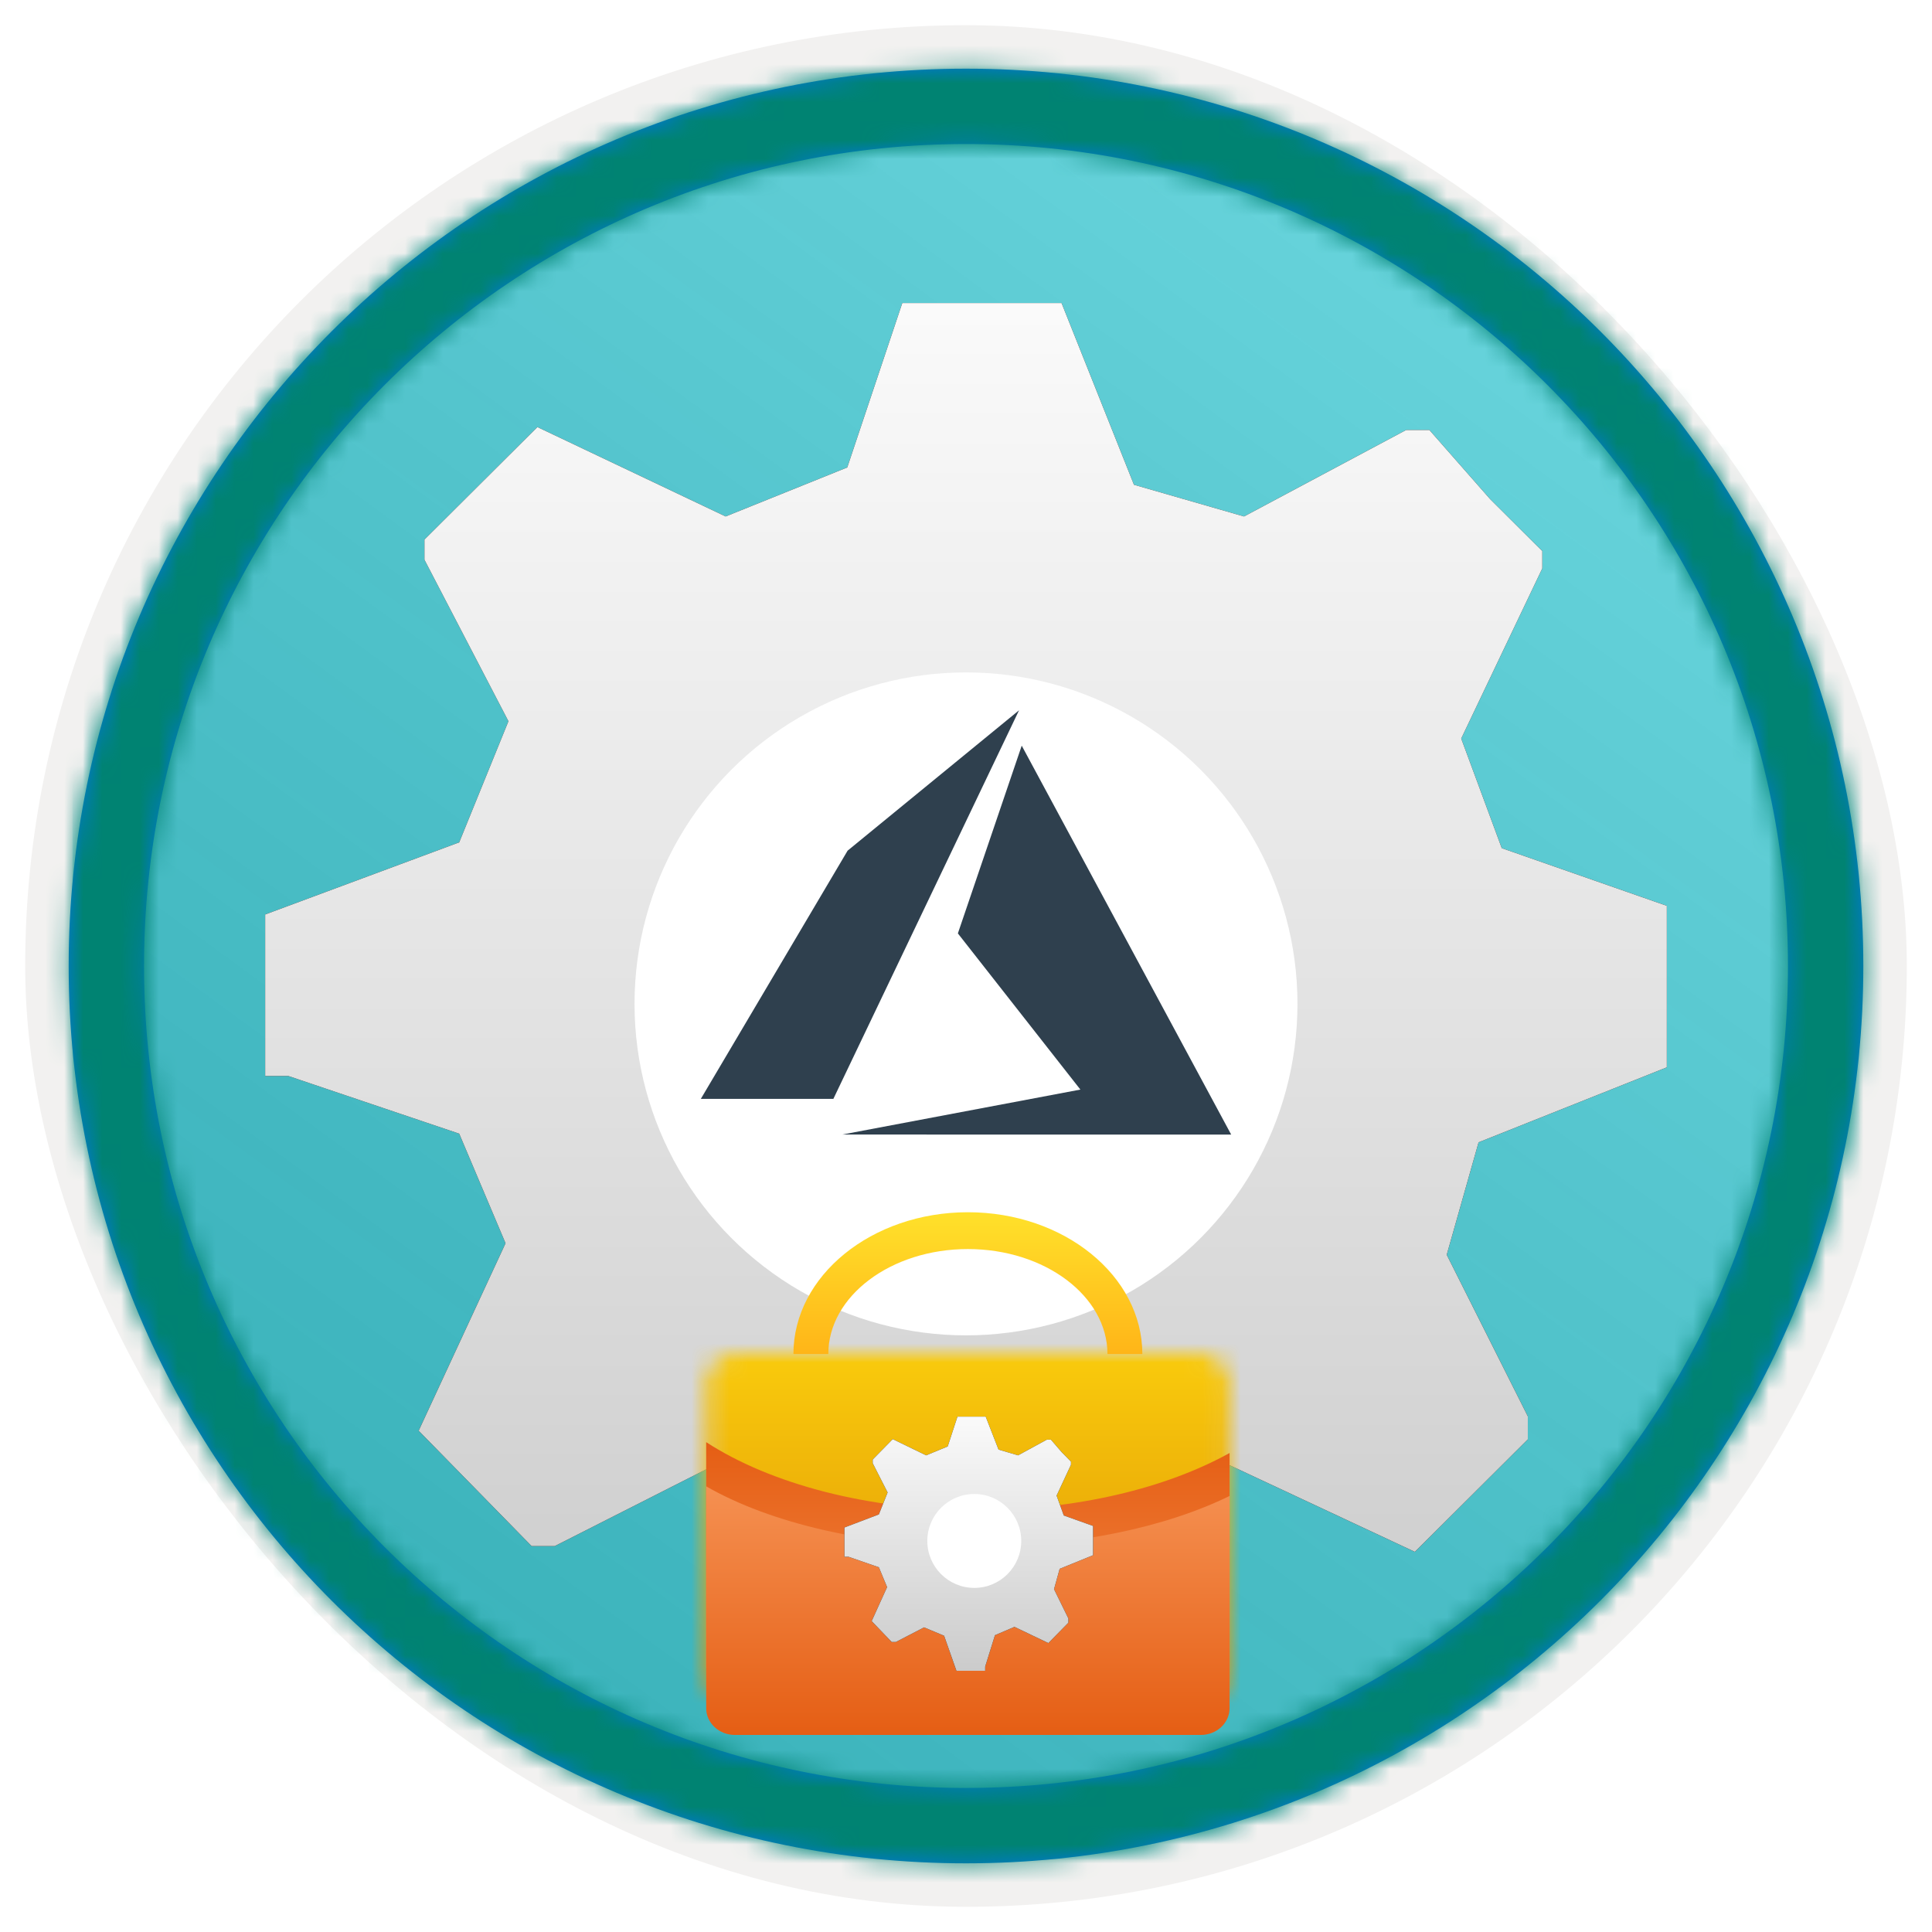 <?xml version="1.0" encoding="UTF-8"?>
<svg width="102px" height="102px" viewBox="0 0 102 102" version="1.1" xmlns="http://www.w3.org/2000/svg" xmlns:xlink="http://www.w3.org/1999/xlink">
    <title>Interface with Microsoft Dynamics 365 Business Central/use-azure-functions-with-dynamics-365-business-central</title>
    <defs>
        <rect id="path-1" x="0" y="0" width="94.34" height="94.34" rx="47.17"></rect>
        <filter x="-2.9%" y="-2.9%" width="106.4%" height="106.4%" filterUnits="objectBoundingBox" id="filter-3">
            <feMorphology radius="2.5" operator="dilate" in="SourceAlpha" result="shadowSpreadOuter1"></feMorphology>
            <feOffset dx="0.5" dy="0.5" in="shadowSpreadOuter1" result="shadowOffsetOuter1"></feOffset>
            <feMorphology radius="1" operator="erode" in="SourceAlpha" result="shadowInner"></feMorphology>
            <feOffset dx="0.5" dy="0.5" in="shadowInner" result="shadowInner"></feOffset>
            <feComposite in="shadowOffsetOuter1" in2="shadowInner" operator="out" result="shadowOffsetOuter1"></feComposite>
            <feColorMatrix values="0 0 0 0 0.822   0 0 0 0 0.832   0 0 0 0 0.836  0 0 0 1 0" type="matrix" in="shadowOffsetOuter1"></feColorMatrix>
        </filter>
        <linearGradient x1="77.83%" y1="11.2%" x2="-99.689%" y2="253.808%" id="linearGradient-4">
            <stop stop-color="#FFFFFF" offset="0%"></stop>
            <stop stop-color="#000000" stop-opacity="0.5" offset="100%"></stop>
        </linearGradient>
        <rect id="path-5" x="0" y="0" width="94.34" height="94.34"></rect>
        <path d="M48.113,0.739 C74.277,0.739 95.487,21.949 95.487,48.113 C95.487,74.277 74.277,95.487 48.113,95.487 C21.949,95.487 0.739,74.277 0.739,48.113 C0.739,21.949 21.949,0.739 48.113,0.739 Z M48.113,4.717 C24.146,4.717 4.717,24.146 4.717,48.113 C4.717,72.08 24.146,91.509 48.113,91.509 C72.08,91.509 91.509,72.08 91.509,48.113 C91.509,24.146 72.08,4.717 48.113,4.717 Z" id="path-6"></path>
        <filter x="-16.2%" y="-16.2%" width="132.4%" height="132.4%" filterUnits="objectBoundingBox" id="filter-8">
            <feOffset dx="0" dy="2" in="SourceAlpha" result="shadowOffsetOuter1"></feOffset>
            <feGaussianBlur stdDeviation="2" in="shadowOffsetOuter1" result="shadowBlurOuter1"></feGaussianBlur>
            <feColorMatrix values="0 0 0 0 0   0 0 0 0 0   0 0 0 0 0  0 0 0 0.1 0" type="matrix" in="shadowBlurOuter1" result="shadowMatrixOuter1"></feColorMatrix>
            <feMerge>
                <feMergeNode in="shadowMatrixOuter1"></feMergeNode>
                <feMergeNode in="SourceGraphic"></feMergeNode>
            </feMerge>
        </filter>
        <linearGradient x1="50%" y1="-9.939%" x2="50%" y2="100%" id="linearGradient-9">
            <stop stop-color="#FFFFFF" offset="0%"></stop>
            <stop stop-color="#CBCBCB" offset="100%"></stop>
        </linearGradient>
        <path d="M74,40.35 L74,31.823 L65.285,28.778 L63.145,22.992 L67.426,14.008 L67.426,13.095 L64.674,10.354 L61.463,6.7 L60.24,6.7 L51.678,11.267 L45.868,9.593 L42.045,0 L33.636,0 L30.731,8.679 L24.31,11.267 L14.372,6.547 L8.409,12.486 L8.409,13.551 L12.843,22.078 L10.244,28.473 L0,32.28 L0,40.807 L1.223,40.807 L10.244,43.852 L12.69,49.638 L8.103,59.535 L14.066,65.626 L15.289,65.626 L23.698,61.362 L29.661,63.798 L33.331,74 L41.893,74 L41.893,72.782 L44.798,63.646 L50.607,61.21 L60.698,65.93 L66.661,59.992 L66.661,58.774 L62.38,50.247 L64.062,44.309 L74,40.35 Z M37.613,47.57 C31.243,46.886 26.429,41.768 26.429,35.679 C26.429,29.589 31.243,24.471 37.613,23.787 C40.94,23.746 44.146,24.973 46.513,27.194 C48.881,29.414 50.214,32.443 50.213,35.603 L50.213,35.603 C50.257,38.789 48.943,41.857 46.571,44.111 C44.198,46.364 40.968,47.612 37.613,47.57 Z" id="path-10"></path>
        <filter x="0.0%" y="0.0%" width="100.0%" height="100.0%" filterUnits="objectBoundingBox" id="filter-11">
            <feOffset dx="0" dy="0" in="SourceAlpha" result="shadowOffsetOuter1"></feOffset>
            <feColorMatrix values="0 0 0 0 0   0 0 0 0 0   0 0 0 0 0  0 0 0 0.1 0" type="matrix" in="shadowOffsetOuter1"></feColorMatrix>
        </filter>
        <filter x="-42.9%" y="-43.3%" width="185.7%" height="187.7%" filterUnits="objectBoundingBox" id="filter-12">
            <feOffset dx="0" dy="2" in="SourceAlpha" result="shadowOffsetOuter1"></feOffset>
            <feGaussianBlur stdDeviation="2" in="shadowOffsetOuter1" result="shadowBlurOuter1"></feGaussianBlur>
            <feColorMatrix values="0 0 0 0 0   0 0 0 0 0   0 0 0 0 0  0 0 0 0.1 0" type="matrix" in="shadowBlurOuter1" result="shadowMatrixOuter1"></feColorMatrix>
            <feMerge>
                <feMergeNode in="shadowMatrixOuter1"></feMergeNode>
                <feMergeNode in="SourceGraphic"></feMergeNode>
            </feMerge>
        </filter>
        <path d="M1.984,0 C1.044,0 0.283,0.704 0.283,1.572 L0.283,1.572 L0.283,16.9 C0.283,17.768 1.044,18.472 1.984,18.472 L1.984,18.472 L26.215,18.472 C27.154,18.472 27.915,17.768 27.915,16.9 L27.915,16.9 L27.915,1.572 C27.915,0.704 27.154,0 26.215,0 L26.215,0 L1.984,0 Z" id="path-13"></path>
        <linearGradient x1="50%" y1="-7.84%" x2="50%" y2="136.747%" id="linearGradient-15">
            <stop stop-color="#FFD70F" offset="0%"></stop>
            <stop stop-color="#EEB309" offset="34%"></stop>
            <stop stop-color="#DC8C03" offset="77%"></stop>
            <stop stop-color="#D57D01" offset="100%"></stop>
        </linearGradient>
        <linearGradient x1="50%" y1="0%" x2="50%" y2="100%" id="linearGradient-16">
            <stop stop-color="#E55E14" offset="0%"></stop>
            <stop stop-color="#F59051" offset="100%"></stop>
        </linearGradient>
        <linearGradient x1="50%" y1="0%" x2="50%" y2="100%" id="linearGradient-17">
            <stop stop-color="#F59051" offset="0%"></stop>
            <stop stop-color="#E55E14" offset="100%"></stop>
        </linearGradient>
        <linearGradient x1="50%" y1="-9.939%" x2="50%" y2="100%" id="linearGradient-18">
            <stop stop-color="#FFFFFF" offset="0%"></stop>
            <stop stop-color="#EFEFEF" offset="100%"></stop>
        </linearGradient>
        <path d="M15.742,19.584 L12.597,19.584 C12.325,19.584 12.103,19.358 12.103,19.081 L12.103,14.253 C12.103,13.977 12.325,13.751 12.597,13.751 L15.742,13.751 C16.013,13.751 16.235,13.977 16.235,14.253 L16.235,19.081 C16.235,19.358 16.013,19.584 15.742,19.584" id="path-19"></path>
        <filter x="-12.1%" y="-8.6%" width="124.2%" height="134.3%" filterUnits="objectBoundingBox" id="filter-20">
            <feOffset dx="0" dy="1" in="SourceAlpha" result="shadowOffsetOuter1"></feOffset>
            <feColorMatrix values="0 0 0 0 0   0 0 0 0 0   0 0 0 0 0  0 0 0 0.1 0" type="matrix" in="shadowOffsetOuter1"></feColorMatrix>
        </filter>
        <linearGradient x1="50%" y1="2.046%" x2="50%" y2="100%" id="linearGradient-21">
            <stop stop-color="#FFE02A" offset="0%"></stop>
            <stop stop-color="#FFB518" offset="100%"></stop>
        </linearGradient>
        <filter x="-91.4%" y="-89.4%" width="289.5%" height="283.2%" filterUnits="objectBoundingBox" id="filter-22">
            <feOffset dx="0" dy="2" in="SourceAlpha" result="shadowOffsetOuter1"></feOffset>
            <feGaussianBlur stdDeviation="2" in="shadowOffsetOuter1" result="shadowBlurOuter1"></feGaussianBlur>
            <feColorMatrix values="0 0 0 0 0   0 0 0 0 0   0 0 0 0 0  0 0 0 0.1 0" type="matrix" in="shadowBlurOuter1" result="shadowMatrixOuter1"></feColorMatrix>
            <feMerge>
                <feMergeNode in="shadowMatrixOuter1"></feMergeNode>
                <feMergeNode in="SourceGraphic"></feMergeNode>
            </feMerge>
        </filter>
        <linearGradient x1="50%" y1="-9.939%" x2="50%" y2="100%" id="linearGradient-23">
            <stop stop-color="#FFFFFF" offset="0%"></stop>
            <stop stop-color="#CBCBCB" offset="100%"></stop>
        </linearGradient>
        <path d="M13.125,7.316 L13.125,5.77 L11.579,5.218 L11.2,4.169 L11.959,2.54 L11.959,2.374 L11.471,1.877 L10.901,1.215 L10.684,1.215 L9.166,2.043 L8.135,1.739 L7.457,0 L5.966,0 L5.451,1.574 L4.312,2.043 L2.549,1.187 L1.491,2.264 L1.491,2.457 L2.278,4.003 L1.817,5.162 L0,5.853 L0,7.398 L0.217,7.398 L1.817,7.951 L2.251,9 L1.437,10.794 L2.495,11.898 L2.712,11.898 L4.203,11.125 L5.261,11.567 L5.912,13.417 L7.43,13.417 L7.43,13.196 L7.946,11.539 L8.976,11.098 L10.766,11.954 L11.823,10.877 L11.823,10.656 L11.064,9.11 L11.362,8.033 L13.125,7.316 Z M6.671,8.625 C5.541,8.501 4.688,7.573 4.688,6.469 C4.688,5.365 5.541,4.437 6.671,4.313 C7.261,4.305 7.83,4.528 8.25,4.93 C8.67,5.333 8.906,5.882 8.906,6.455 L8.906,6.455 C8.914,7.033 8.681,7.589 8.26,7.998 C7.839,8.406 7.266,8.632 6.671,8.625 Z" id="path-24"></path>
        <filter x="0.0%" y="0.0%" width="100.0%" height="100.0%" filterUnits="objectBoundingBox" id="filter-25">
            <feOffset dx="0" dy="0" in="SourceAlpha" result="shadowOffsetOuter1"></feOffset>
            <feColorMatrix values="0 0 0 0 0   0 0 0 0 0   0 0 0 0 0  0 0 0 0.1 0" type="matrix" in="shadowOffsetOuter1"></feColorMatrix>
        </filter>
    </defs>
    <g id="Badges" stroke="none" stroke-width="1" fill="none" fill-rule="evenodd">
        <g id="Interface-with-Microsoft-Dynamics-365-Business-Central" transform="translate(-159, -889)">
            <g id="Interface-with-Microsoft-Dynamics-365-Business-Central/use-azure-functions-with-dynamics-365-business-central" transform="translate(160, 890)">
                <g id="Badge-Plates/Circle">
                    <g id="BG" transform="translate(2.83, 2.83)">
                        <mask id="mask-2" fill="white">
                            <use xlink:href="#path-1"></use>
                        </mask>
                        <g>
                            <use fill="black" fill-opacity="1" filter="url(#filter-3)" xlink:href="#path-1"></use>
                            <rect stroke="#F2F1F0" stroke-width="2.5" x="-1.25" y="-1.25" width="96.84" height="96.84" rx="48.42"></rect>
                        </g>
                        <g id="Colors/Dynamics-365/BG-Solid-Badges" mask="url(#mask-2)">
                            <g id="Rectangle">
                                <use fill="#01B6C3" xlink:href="#path-5"></use>
                                <use fill-opacity="0.4" fill="url(#linearGradient-4)" xlink:href="#path-5"></use>
                            </g>
                        </g>
                    </g>
                    <g id="Border" transform="translate(1.887, 1.887)">
                        <mask id="mask-7" fill="white">
                            <use xlink:href="#path-6"></use>
                        </mask>
                        <use id="Boarder" fill="#0078D4" fill-rule="nonzero" xlink:href="#path-6"></use>
                        <g id="Colors/Dynamics-365/Border" mask="url(#mask-7)" fill="#008372">
                            <g transform="translate(-1.887, -1.887)" id="Rectangle">
                                <rect x="0" y="0" width="100" height="100"></rect>
                            </g>
                        </g>
                    </g>
                </g>
                <g id="Gear" filter="url(#filter-8)" transform="translate(13, 13)">
                    <g id="a30ee4c9-49d5-4d00-a305-a6a3597e53b7" fill-rule="nonzero">
                        <g id="Shape">
                            <use fill="black" fill-opacity="1" filter="url(#filter-11)" xlink:href="#path-10"></use>
                            <use fill="url(#linearGradient-9)" xlink:href="#path-10"></use>
                        </g>
                    </g>
                    <circle id="Oval" fill="#FFFFFF" cx="37" cy="37" r="17.5"></circle>
                </g>
                <g id="Group-2" transform="translate(36, 61)">
                    <g id="Briefcase">
                        <g id="Group" filter="url(#filter-12)">
                            <g id="Group-5" transform="translate(0, 7.431)">
                                <mask id="mask-14" fill="white">
                                    <use xlink:href="#path-13"></use>
                                </mask>
                                <g id="Clip-4"></g>
                                <polygon id="Fill-3" fill="url(#linearGradient-15)" mask="url(#mask-14)" points="-1.842 20.437 30.04 20.437 30.04 -1.965 -1.842 -1.965"></polygon>
                            </g>
                            <path d="M14.58,15.731 C8.809,15.731 3.661,14.33 0.283,12.138 L0.283,23.849 C0.283,25.574 1.609,26.973 3.243,26.973 L24.955,26.973 C26.59,26.973 27.915,25.574 27.915,23.849 L27.915,12.712 C24.56,14.571 19.828,15.731 14.58,15.731" id="Fill-6" fill="url(#linearGradient-16)"></path>
                            <path d="M14.58,17.651 C8.809,17.651 3.661,16.411 0.283,14.472 L0.283,26.183 C0.283,26.964 0.961,27.597 1.797,27.597 L26.401,27.597 C27.237,27.597 27.915,26.964 27.915,26.183 L27.915,14.98 C24.56,16.624 19.828,17.651 14.58,17.651" id="Fill-8" fill="url(#linearGradient-17)"></path>
                            <g id="Fill-10">
                                <use fill="black" fill-opacity="1" filter="url(#filter-20)" xlink:href="#path-19"></use>
                                <use fill="url(#linearGradient-18)" fill-rule="evenodd" xlink:href="#path-19"></use>
                            </g>
                            <path d="M23.31,7.486 L21.468,7.486 C21.468,4.431 18.162,1.944 14.099,1.944 C10.036,1.944 6.731,4.431 6.731,7.486 L4.889,7.486 C4.889,3.358 9.02,1.39888101e-14 14.099,1.39888101e-14 C19.178,1.39888101e-14 23.31,3.358 23.31,7.486" id="Fill-12" fill="url(#linearGradient-21)"></path>
                        </g>
                    </g>
                    <g id="Gear" filter="url(#filter-22)" transform="translate(7.583, 10.792)">
                        <g id="a30ee4c9-49d5-4d00-a305-a6a3597e53b7" fill-rule="nonzero">
                            <g id="Shape">
                                <use fill="black" fill-opacity="1" filter="url(#filter-25)" xlink:href="#path-24"></use>
                                <use fill="url(#linearGradient-23)" xlink:href="#path-24"></use>
                            </g>
                        </g>
                        <circle id="Oval" fill="#FFFFFF" cx="6.854" cy="6.562" r="2.479"></circle>
                    </g>
                </g>
                <g id="Azure-black" transform="translate(36, 36.5)" fill="#2F404E" fill-rule="nonzero">
                    <polygon id="Path" points="7.467 22.398 28 22.4 16.942 1.867 13.571 11.779 20.039 20.024"></polygon>
                    <polygon id="Path" points="16.8 0 7.749 7.411 0 20.515 6.989 20.515 6.989 20.533"></polygon>
                </g>
            </g>
        </g>
    </g>
</svg>
